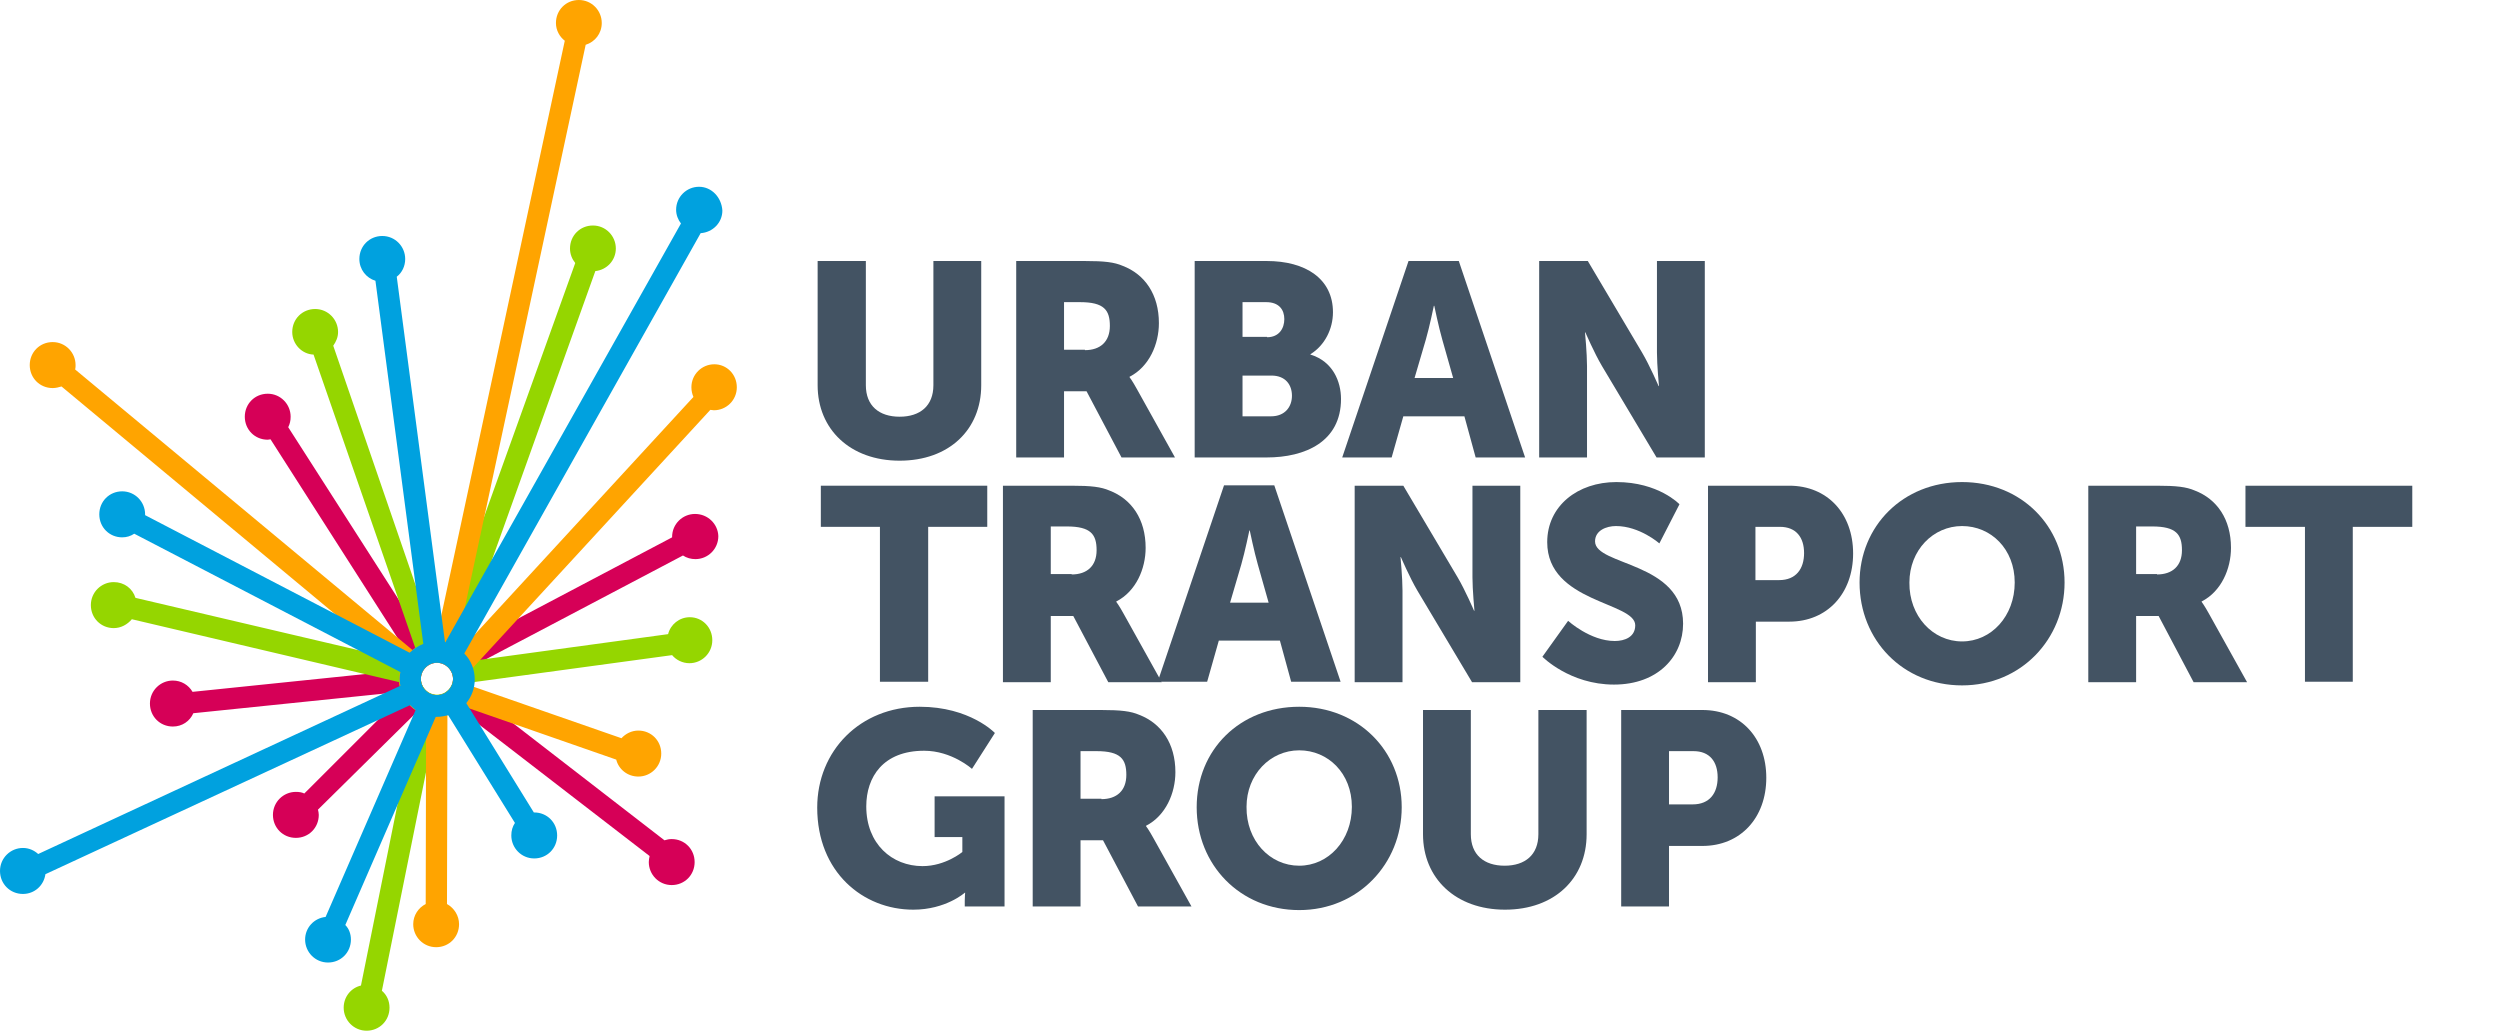 <svg xmlns="http://www.w3.org/2000/svg" width="114" height="47" viewBox="0 0 114 47" fill="none"><rect width="114" height="47" fill="white"></rect><g clip-path="url(#clip0_58_2)"><path d="M41.94 32.228C44.231 32.228 45.367 33.424 45.367 33.424L44.322 35.061C44.322 35.061 43.406 34.234 42.141 34.234C40.272 34.234 39.502 35.429 39.502 36.772C39.502 38.483 40.675 39.495 42.068 39.495C43.113 39.495 43.883 38.851 43.883 38.851V38.17H42.618V36.312H45.807V41.334H43.993V41.077C43.993 40.893 44.011 40.709 44.011 40.709H43.993C43.993 40.709 43.131 41.481 41.646 41.481C39.355 41.481 37.265 39.771 37.265 36.827C37.265 34.234 39.227 32.228 41.94 32.228Z" fill="#435363"></path><path d="M47.091 32.376H50.207C51.123 32.376 51.563 32.431 51.948 32.596C52.956 32.983 53.598 33.903 53.598 35.209C53.598 36.165 53.158 37.195 52.26 37.655V37.674C52.26 37.674 52.388 37.839 52.59 38.207L54.331 41.334H51.893L50.298 38.317H49.272V41.334H47.091V32.376ZM50.225 36.441C50.922 36.441 51.361 36.055 51.361 35.337C51.361 34.62 51.105 34.252 50.005 34.252H49.272V36.423H50.225V36.441Z" fill="#435363"></path><path d="M59.244 32.228C61.938 32.228 63.918 34.234 63.918 36.809C63.918 39.384 61.938 41.5 59.244 41.5C56.549 41.5 54.569 39.44 54.569 36.809C54.569 34.178 56.549 32.228 59.244 32.228ZM59.244 39.476C60.582 39.476 61.645 38.317 61.645 36.791C61.645 35.264 60.563 34.215 59.244 34.215C57.924 34.215 56.842 35.319 56.842 36.791C56.824 38.336 57.905 39.476 59.244 39.476Z" fill="#435363"></path><path d="M64.889 32.376H67.07V38.041C67.07 38.98 67.675 39.476 68.61 39.476C69.545 39.476 70.15 38.98 70.15 38.041V32.376H72.35V38.041C72.35 40.065 70.883 41.481 68.629 41.481C66.374 41.481 64.889 40.047 64.889 38.041V32.376Z" fill="#435363"></path><path d="M73.926 32.376H77.629C79.37 32.376 80.543 33.645 80.543 35.466C80.543 37.287 79.37 38.575 77.629 38.575H76.107V41.334H73.926V32.376ZM77.189 36.68C77.959 36.68 78.325 36.165 78.325 35.448C78.325 34.73 77.959 34.252 77.225 34.252H76.107V36.68H77.189Z" fill="#435363"></path><path d="M40.125 24.024H37.43V22.148H45.019V24.024H42.325V31.088H40.125V24.024Z" fill="#435363"></path><path d="M45.734 22.148H48.85C49.767 22.148 50.207 22.203 50.592 22.369C51.6 22.755 52.241 23.675 52.241 24.981C52.241 25.937 51.801 26.968 50.903 27.427V27.446C50.903 27.446 51.032 27.611 51.233 27.979L52.975 31.107H50.537L48.942 28.09H47.915V31.107H45.734V22.148ZM48.869 26.195C49.565 26.195 50.005 25.809 50.005 25.091C50.005 24.374 49.748 24.006 48.649 24.006H47.915V26.177H48.869V26.195Z" fill="#435363"></path><path d="M58.364 29.212H55.578L55.046 31.088H52.791L55.816 22.13H58.107L61.132 31.088H58.877L58.364 29.212ZM56.971 24.19C56.971 24.19 56.769 25.165 56.604 25.735L56.091 27.483H57.85L57.355 25.735C57.191 25.165 56.989 24.19 56.989 24.19H56.971Z" fill="#435363"></path><path d="M61.773 22.148H63.991L66.466 26.324C66.814 26.912 67.217 27.851 67.217 27.851H67.235C67.235 27.851 67.144 26.894 67.144 26.324V22.148H69.325V31.107H67.125L64.632 26.931C64.284 26.342 63.881 25.404 63.881 25.404H63.863C63.863 25.404 63.954 26.36 63.954 26.931V31.107H61.773V22.148Z" fill="#435363"></path><path d="M71.506 28.31C71.506 28.31 72.515 29.23 73.633 29.23C74.091 29.23 74.567 29.046 74.567 28.513C74.567 27.446 70.553 27.483 70.553 24.723C70.553 23.068 71.946 21.982 73.706 21.982C75.631 21.982 76.584 22.994 76.584 22.994L75.667 24.779C75.667 24.779 74.769 23.988 73.688 23.988C73.248 23.988 72.734 24.19 72.734 24.686C72.734 25.809 76.749 25.606 76.749 28.439C76.749 29.929 75.612 31.217 73.596 31.217C71.58 31.217 70.333 29.948 70.333 29.948L71.506 28.31Z" fill="#435363"></path><path d="M77.885 22.148H81.588C83.329 22.148 84.502 23.417 84.502 25.238C84.502 27.059 83.329 28.347 81.588 28.347H80.067V31.107H77.885V22.148ZM81.13 26.453C81.9 26.453 82.266 25.937 82.266 25.22C82.266 24.503 81.9 24.024 81.166 24.024H80.048V26.453H81.13Z" fill="#435363"></path><path d="M89.47 21.982C92.165 21.982 94.144 23.988 94.144 26.563C94.144 29.138 92.165 31.254 89.47 31.254C86.776 31.254 84.796 29.193 84.796 26.563C84.796 23.988 86.776 21.982 89.47 21.982ZM89.47 29.249C90.808 29.249 91.871 28.09 91.871 26.563C91.871 25.036 90.79 23.988 89.47 23.988C88.15 23.988 87.069 25.091 87.069 26.563C87.05 28.09 88.132 29.249 89.47 29.249Z" fill="#435363"></path><path d="M95.226 22.148H98.342C99.258 22.148 99.698 22.203 100.083 22.369C101.092 22.755 101.733 23.675 101.733 24.981C101.733 25.937 101.293 26.968 100.395 27.427V27.446C100.395 27.446 100.523 27.611 100.725 27.979L102.466 31.107H100.028L98.434 28.09H97.407V31.107H95.226V22.148ZM98.36 26.195C99.057 26.195 99.497 25.809 99.497 25.091C99.497 24.374 99.24 24.006 98.14 24.006H97.407V26.177H98.36V26.195Z" fill="#435363"></path><path d="M105.106 24.024H102.393V22.148H110V24.024H107.287V31.088H105.106V24.024Z" fill="#435363"></path><path d="M37.302 11.902H39.483V17.567C39.483 18.506 40.088 19.002 41.023 19.002C41.958 19.002 42.563 18.506 42.563 17.567V11.902H44.744V17.567C44.744 19.591 43.278 21.007 41.023 21.007C38.768 21.007 37.284 19.573 37.284 17.567V11.902H37.302Z" fill="#435363"></path><path d="M46.339 11.902H49.455C50.371 11.902 50.812 11.957 51.196 12.123C52.205 12.509 52.846 13.428 52.846 14.735C52.846 15.691 52.406 16.721 51.508 17.181V17.2C51.508 17.2 51.636 17.365 51.838 17.733L53.579 20.86H51.141L49.547 17.843H48.52V20.86H46.339V11.902ZM49.473 15.967C50.17 15.967 50.61 15.581 50.61 14.863C50.61 14.146 50.353 13.778 49.253 13.778H48.52V15.949H49.473V15.967Z" fill="#435363"></path><path d="M54.477 11.902H57.759C59.537 11.902 60.783 12.711 60.783 14.238C60.783 14.992 60.416 15.746 59.757 16.151V16.169C60.783 16.482 61.15 17.402 61.15 18.193C61.15 20.143 59.518 20.86 57.759 20.86H54.477V11.902ZM57.777 15.378C58.327 15.378 58.565 14.974 58.565 14.551C58.565 14.128 58.327 13.778 57.74 13.778H56.659V15.36H57.777V15.378ZM57.96 18.984C58.602 18.984 58.913 18.542 58.913 18.046C58.913 17.549 58.62 17.126 57.979 17.126H56.659V18.984H57.96Z" fill="#435363"></path><path d="M66.777 18.984H63.991L63.459 20.86H61.205L64.229 11.902H66.521L69.545 20.86H67.29L66.777 18.984ZM65.384 13.944C65.384 13.944 65.183 14.919 65.017 15.489L64.504 17.236H66.264L65.769 15.489C65.604 14.919 65.403 13.944 65.403 13.944H65.384Z" fill="#435363"></path><path d="M70.186 11.902H72.404L74.879 16.078C75.227 16.666 75.631 17.604 75.631 17.604H75.649C75.649 17.604 75.557 16.648 75.557 16.078V11.902H77.739V20.86H75.539L73.046 16.684C72.698 16.096 72.294 15.158 72.294 15.158H72.276C72.276 15.158 72.368 16.114 72.368 16.684V20.86H70.186V11.902Z" fill="#435363"></path><path d="M31.693 23.436C31.125 23.436 30.648 23.895 30.648 24.484V24.503L20.951 29.616C20.658 29.396 20.292 29.249 19.907 29.249C19.742 29.249 19.595 29.267 19.448 29.322L13.143 19.481C13.216 19.334 13.253 19.186 13.253 19.002C13.253 18.432 12.794 17.954 12.208 17.954C11.621 17.954 11.163 18.414 11.163 19.002C11.163 19.591 11.621 20.051 12.208 20.051L12.336 20.032L18.605 29.837C18.422 30.04 18.294 30.297 18.239 30.573L8.78 31.548C8.597 31.235 8.267 31.033 7.882 31.033C7.314 31.033 6.837 31.493 6.837 32.081C6.837 32.67 7.295 33.13 7.882 33.13C8.304 33.13 8.652 32.891 8.817 32.523L18.294 31.548L18.367 31.695L13.876 36.184C13.766 36.128 13.638 36.11 13.491 36.11C12.923 36.11 12.446 36.57 12.446 37.159C12.446 37.747 12.905 38.207 13.491 38.207C14.078 38.207 14.536 37.747 14.536 37.159C14.536 37.085 14.518 36.993 14.499 36.919L19.064 32.413C19.32 32.56 19.613 32.652 19.925 32.652C20.292 32.652 20.64 32.523 20.915 32.321L29.622 39.035C29.603 39.127 29.585 39.219 29.585 39.311C29.585 39.881 30.043 40.359 30.63 40.359C31.216 40.359 31.675 39.9 31.675 39.311C31.675 38.722 31.216 38.262 30.63 38.262C30.52 38.262 30.41 38.281 30.3 38.318L21.52 31.53C21.593 31.346 21.63 31.143 21.63 30.922C21.63 30.739 21.593 30.555 21.538 30.389L31.143 25.33C31.308 25.441 31.51 25.496 31.711 25.496C32.28 25.496 32.756 25.036 32.756 24.447C32.738 23.895 32.28 23.436 31.693 23.436ZM19.925 31.695C19.522 31.695 19.192 31.364 19.192 30.959C19.192 30.555 19.522 30.224 19.925 30.224C20.328 30.224 20.658 30.555 20.658 30.959C20.658 31.364 20.328 31.695 19.925 31.695Z" fill="#D60057"></path><path d="M31.455 28.145C30.978 28.145 30.575 28.476 30.465 28.917L21.428 30.15C21.318 29.948 21.153 29.764 20.97 29.616L27.147 12.362C27.679 12.306 28.082 11.865 28.082 11.332C28.082 10.761 27.624 10.283 27.037 10.283C26.451 10.283 25.992 10.743 25.992 11.332C25.992 11.589 26.084 11.81 26.231 11.994L20.035 29.248H19.833L15.196 15.765C15.324 15.581 15.416 15.379 15.416 15.139C15.416 14.569 14.957 14.091 14.371 14.091C13.784 14.091 13.326 14.551 13.326 15.139C13.326 15.691 13.766 16.151 14.298 16.169L18.935 29.543C18.715 29.69 18.532 29.892 18.404 30.131L6.177 27.262C6.049 26.839 5.664 26.544 5.187 26.544C4.619 26.544 4.143 27.004 4.143 27.593C4.143 28.182 4.601 28.642 5.187 28.642C5.517 28.642 5.811 28.476 6.012 28.237L18.202 31.106C18.239 31.658 18.55 32.118 18.99 32.394L16.46 44.94C16.002 45.05 15.672 45.455 15.672 45.952C15.672 46.522 16.131 47 16.717 47C17.304 47 17.762 46.54 17.762 45.952C17.762 45.639 17.634 45.363 17.414 45.179L19.943 32.652C20.805 32.633 21.52 31.971 21.593 31.106L30.648 29.874C30.831 30.095 31.125 30.242 31.436 30.242C32.005 30.242 32.481 29.782 32.481 29.193C32.481 28.605 32.023 28.145 31.455 28.145ZM19.925 31.677C19.522 31.677 19.192 31.346 19.192 30.941C19.192 30.536 19.522 30.205 19.925 30.205C20.328 30.205 20.658 30.536 20.658 30.941C20.658 31.346 20.328 31.677 19.925 31.677Z" fill="#95D600"></path><path d="M32.573 16.611C32.005 16.611 31.528 17.071 31.528 17.66C31.528 17.825 31.565 17.972 31.62 18.101L20.988 29.653C20.933 29.598 20.86 29.561 20.805 29.524L26.707 2.042C27.129 1.913 27.44 1.527 27.44 1.049C27.44 0.478 26.982 0 26.396 0C25.809 0 25.351 0.46 25.351 1.049C25.351 1.38 25.516 1.674 25.754 1.858L19.87 29.248C19.467 29.267 19.1 29.414 18.825 29.653L3.428 16.85C3.446 16.776 3.446 16.703 3.446 16.648C3.446 16.078 2.988 15.599 2.401 15.599C1.815 15.599 1.356 16.059 1.356 16.648C1.356 17.236 1.815 17.696 2.401 17.696C2.548 17.696 2.676 17.66 2.805 17.623L18.275 30.499C18.239 30.647 18.202 30.812 18.202 30.978C18.202 31.75 18.733 32.413 19.43 32.615L19.412 41.224C19.082 41.389 18.843 41.739 18.843 42.144C18.843 42.714 19.302 43.192 19.888 43.192C20.475 43.192 20.933 42.732 20.933 42.144C20.933 41.757 20.713 41.408 20.383 41.224L20.402 32.596C20.658 32.523 20.878 32.376 21.08 32.192L28.1 34.638C28.21 35.08 28.614 35.411 29.108 35.411C29.677 35.411 30.153 34.951 30.153 34.362C30.153 33.774 29.695 33.314 29.108 33.314C28.797 33.314 28.522 33.461 28.339 33.663L21.575 31.309C21.593 31.198 21.611 31.07 21.611 30.959C21.611 30.794 21.593 30.628 21.538 30.481L32.39 18.69L32.555 18.708C33.123 18.708 33.599 18.248 33.599 17.66C33.599 17.071 33.141 16.611 32.573 16.611ZM19.925 31.695C19.522 31.695 19.192 31.364 19.192 30.959C19.192 30.555 19.522 30.224 19.925 30.224C20.328 30.224 20.658 30.555 20.658 30.959C20.677 31.364 20.347 31.695 19.925 31.695Z" fill="#FFA400"></path><path d="M31.876 8.517C31.308 8.517 30.831 8.977 30.831 9.566C30.831 9.805 30.923 10.025 31.052 10.191L20.31 29.285H20.292L18.092 12.619C18.33 12.435 18.477 12.141 18.477 11.81C18.477 11.239 18.019 10.761 17.432 10.761C16.846 10.761 16.387 11.221 16.387 11.81C16.387 12.288 16.699 12.674 17.12 12.803L19.302 29.359C19.064 29.451 18.862 29.598 18.679 29.764L6.617 23.491V23.454C6.617 22.884 6.159 22.405 5.572 22.405C4.986 22.405 4.528 22.865 4.528 23.454C4.528 24.043 4.986 24.503 5.572 24.503C5.774 24.503 5.957 24.447 6.122 24.337L18.257 30.646C18.239 30.738 18.22 30.849 18.22 30.959C18.22 31.07 18.239 31.162 18.257 31.272L1.741 38.943C1.558 38.777 1.32 38.667 1.045 38.667C0.477 38.667 0 39.127 0 39.715C0 40.304 0.458 40.764 1.045 40.764C1.576 40.764 1.998 40.378 2.071 39.863L18.697 32.155C18.77 32.228 18.862 32.302 18.953 32.376L14.848 41.812C14.316 41.868 13.913 42.309 13.913 42.843C13.913 43.413 14.371 43.891 14.957 43.891C15.544 43.891 16.002 43.431 16.002 42.843C16.002 42.585 15.911 42.346 15.746 42.18L19.87 32.688H19.925C20.108 32.688 20.273 32.652 20.438 32.615L23.481 37.526C23.371 37.692 23.316 37.876 23.316 38.097C23.316 38.667 23.774 39.145 24.361 39.145C24.948 39.145 25.406 38.685 25.406 38.097C25.406 37.508 24.948 37.048 24.361 37.048H24.343L21.263 32.063C21.501 31.769 21.648 31.401 21.648 30.978C21.648 30.518 21.465 30.095 21.172 29.8L31.95 10.632C32.5 10.596 32.94 10.154 32.94 9.602C32.903 8.995 32.445 8.517 31.876 8.517ZM19.925 31.695C19.522 31.695 19.192 31.364 19.192 30.959C19.192 30.555 19.522 30.223 19.925 30.223C20.328 30.223 20.658 30.555 20.658 30.959C20.658 31.364 20.328 31.695 19.925 31.695Z" fill="#00A1DF"></path></g><defs><clipPath id="clip0_58_2"><rect width="110" height="47" fill="white"></rect></clipPath></defs></svg>